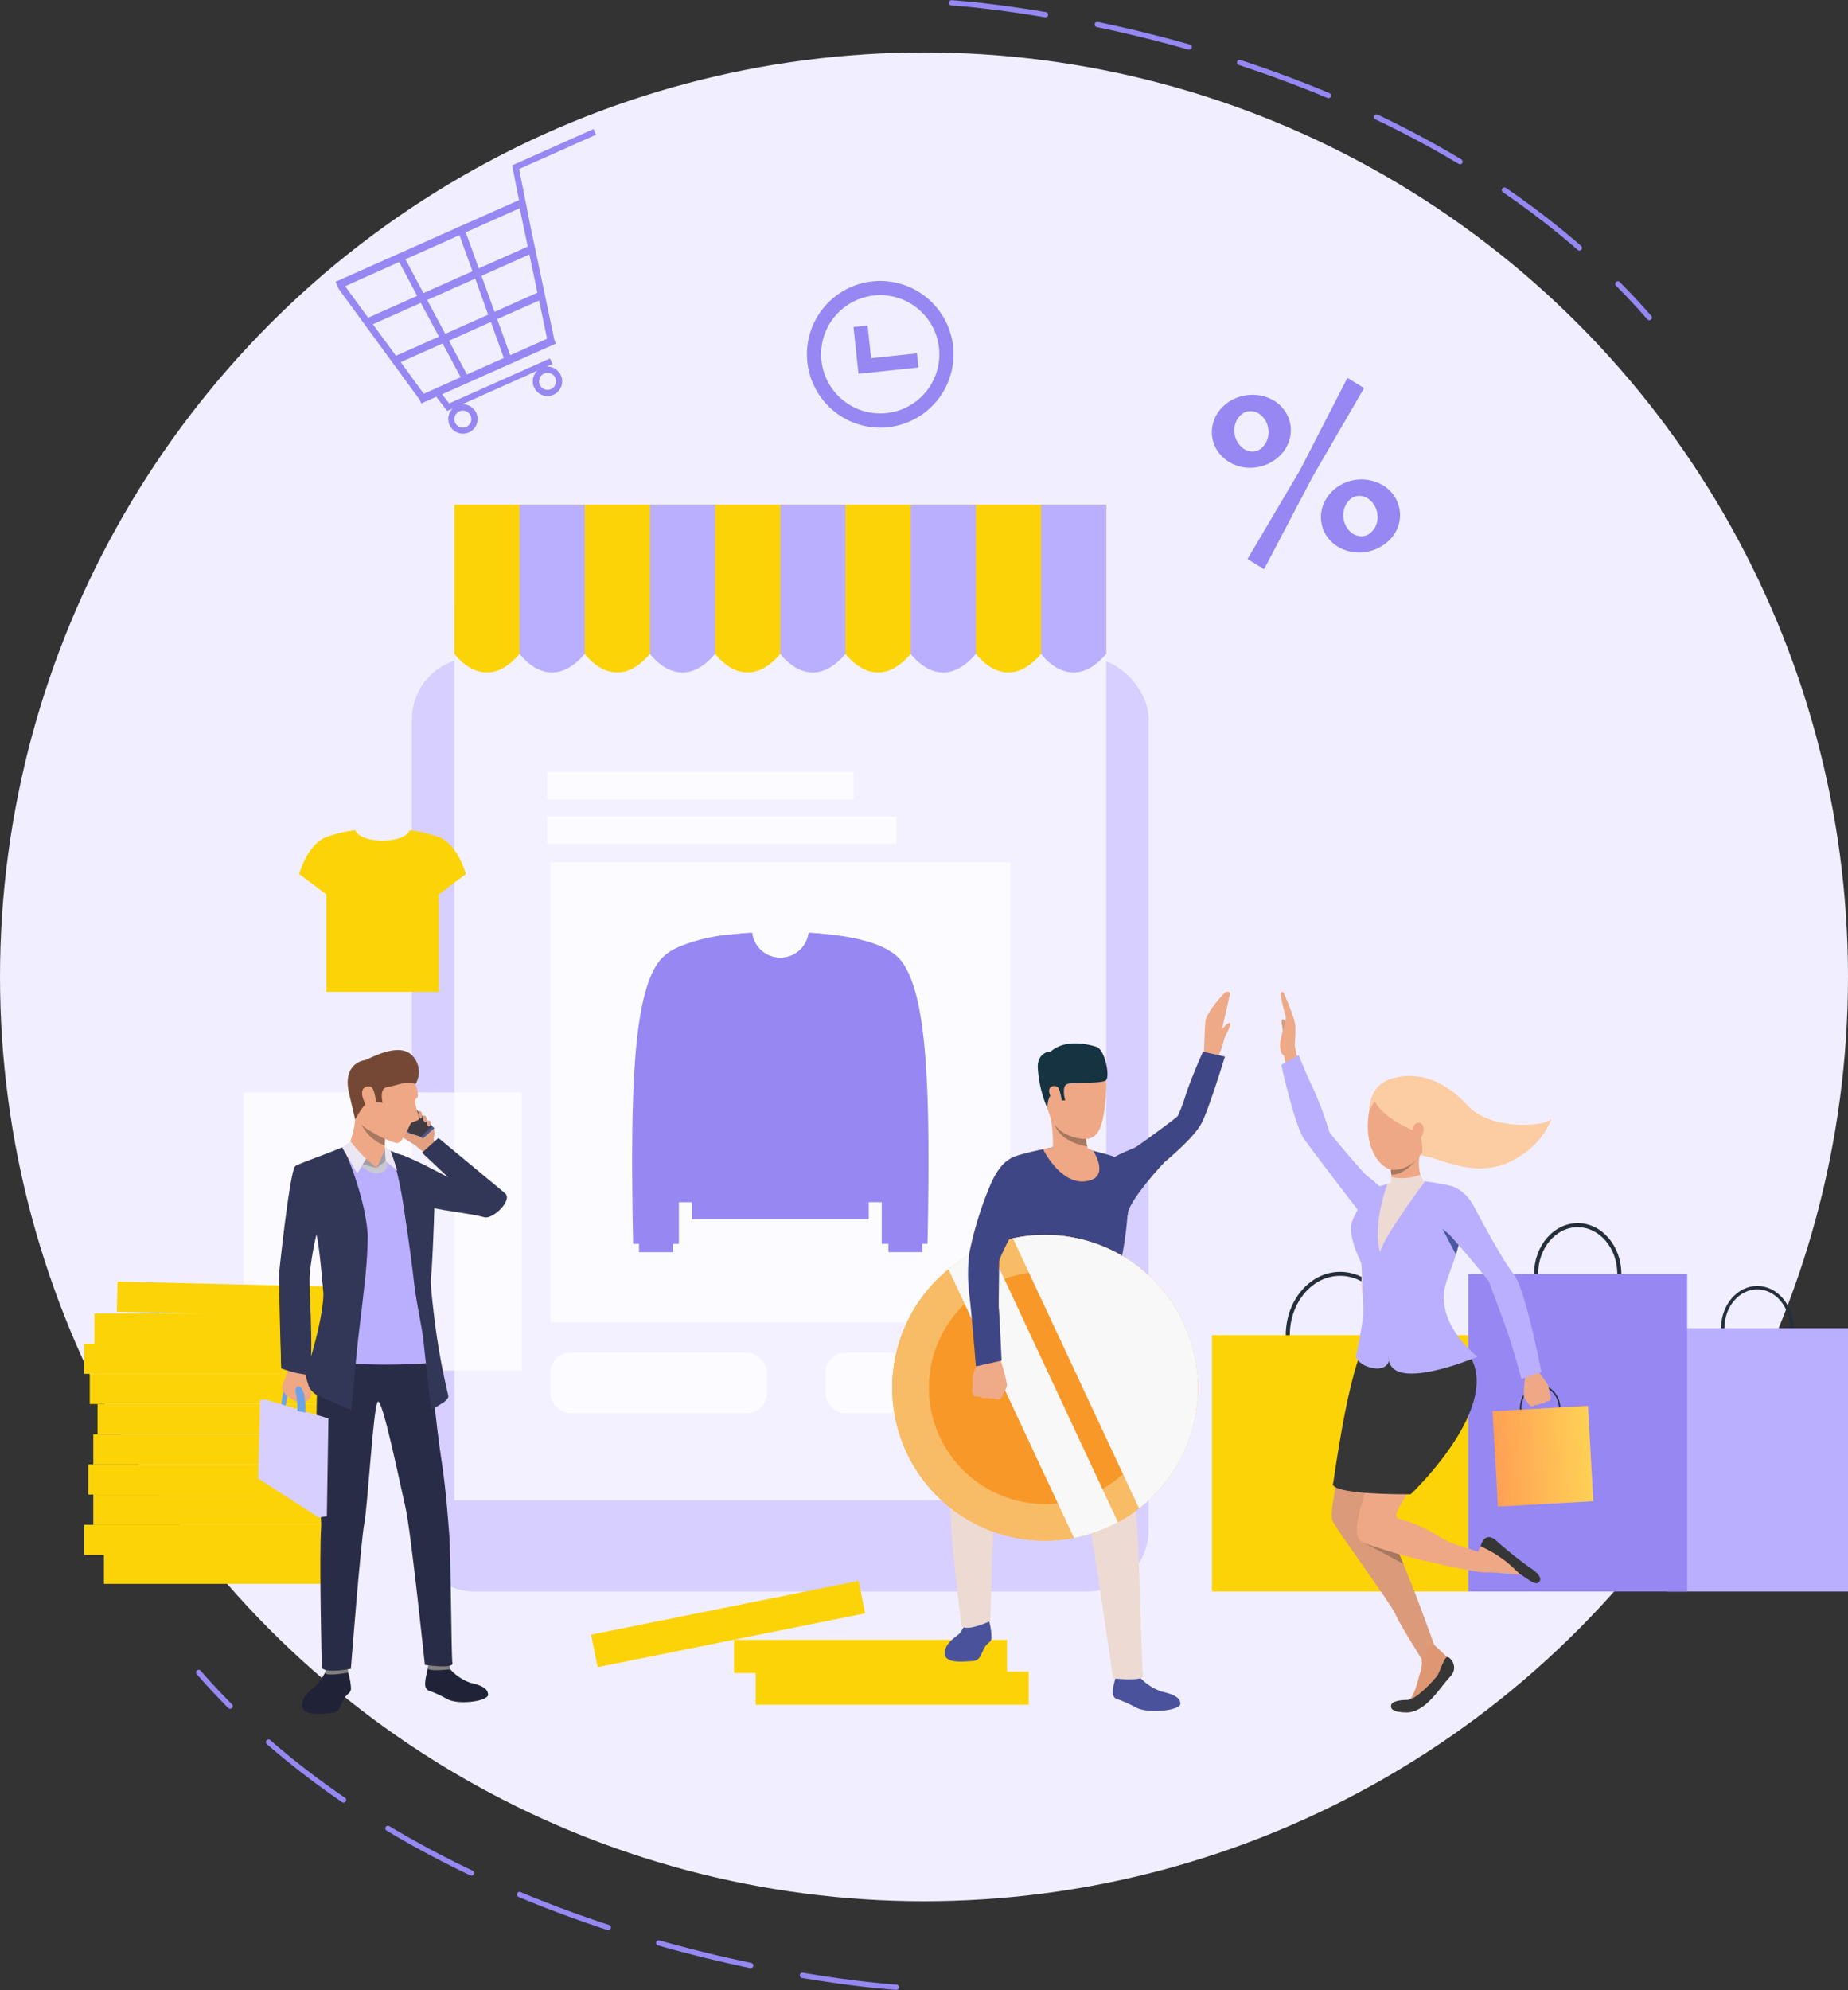 <svg xmlns="http://www.w3.org/2000/svg" xmlns:xlink="http://www.w3.org/1999/xlink" width="351" height="377.824" viewBox="0 0 351 377.824">
  <rect x="0" y="0" width="351" height="377.824" fill="#333333" stroke="none"/>
  <defs>
    <linearGradient id="linear-gradient" x1="-0.027" y1="0.5" x2="1.027" y2="0.5" gradientUnits="objectBoundingBox">
      <stop offset="0" stop-color="#ff9f55"/>
      <stop offset="1" stop-color="#ffd255"/>
    </linearGradient>
  </defs>
  <g id="Group_2026" data-name="Group 2026" transform="translate(-1343 -6812.039)">
    <circle id="Ellipse_98" data-name="Ellipse 98" cx="175.5" cy="175.5" r="175.5" transform="translate(1343 6822)" fill="#f1efff"/>
    <g id="Group_1163" data-name="Group 1163" transform="translate(1380.74 6812.567)">
      <path id="Path_34299" data-name="Path 34299" d="M10032.8,6780.567s84.807,5.022,132.521,59.767" transform="translate(-9889.806 -6780.567)" fill="none" stroke="#9687f3" stroke-linecap="round" stroke-width="1" stroke-dasharray="18 10"/>
      <path id="Path_34300" data-name="Path 34300" d="M10165.324,6840.334s-84.807-5.022-132.521-59.767" transform="translate(-10032.804 -6463.567)" fill="none" stroke="#9687f3" stroke-linecap="round" stroke-width="1" stroke-dasharray="18 10"/>
    </g>
    <g id="Drop-shipping" transform="translate(1359 6836.541)">
      <g id="Layer_18" data-name="Layer 18">
        <rect id="Rectangle_2222" data-name="Rectangle 2222" width="139.911" height="177.289" rx="11.66" transform="translate(202.164 277.665) rotate(180)" fill="#d6cfff"/>
        <rect id="Rectangle_2223" data-name="Rectangle 2223" width="123.812" height="170.957" transform="translate(70.302 89.38)" fill="#f3f1ff"/>
        <path id="Path_34534" data-name="Path 34534" d="M933.339,290.24v28.307h-12.38c-6.73,7.973-12.376,0-12.376,0H896.207c-6.748,7.973-12.394,0-12.394,0H871.438c-6.748,7.973-12.379,0-12.379,0h-12.39c-6.734,7.973-12.379,0-12.379,0H821.913c-6.748,7.973-12.393,0-12.393,0V290.24Z" transform="translate(-739.221 -218.913)" fill="#fcd307"/>
        <path id="Path_34535" data-name="Path 34535" d="M844.72,318.557s5.632,7.976,12.38,0V290.25H844.72Z" transform="translate(-762.031 -218.92)" fill="#baafff"/>
        <path id="Path_34536" data-name="Path 34536" d="M915.07,318.557s5.632,7.976,12.383,0V290.25H915.07Z" transform="translate(-807.619 -218.92)" fill="#baafff"/>
        <path id="Path_34537" data-name="Path 34537" d="M985.42,318.557s5.632,7.976,12.383,0V290.25H985.42Z" transform="translate(-853.207 -218.92)" fill="#baafff"/>
        <path id="Path_34538" data-name="Path 34538" d="M1055.78,318.557s5.632,7.976,12.379,0V290.25H1055.78Z" transform="translate(-898.801 -218.92)" fill="#baafff"/>
        <path id="Path_34539" data-name="Path 34539" d="M1138.5,290.24v28.307c-6.734,7.973-12.38,0-12.38,0V290.24Z" transform="translate(-944.382 -218.913)" fill="#baafff"/>
        <rect id="Rectangle_2224" data-name="Rectangle 2224" width="87.349" height="87.349" transform="translate(88.535 139.243)" fill="#fff" opacity="0.72"/>
        <rect id="Rectangle_2225" data-name="Rectangle 2225" width="52.802" height="52.798" transform="translate(30.257 182.917)" fill="#fff" opacity="0.72"/>
        <path id="Path_34540" data-name="Path 34540" d="M1499.921,727.644c-3.791,0-6.871-3.587-6.871-8s3.08-8,6.871-8,6.871,3.59,6.871,8S1503.708,727.644,1499.921,727.644Zm0-15.357c-3.439,0-6.237,3.3-6.237,7.36s2.816,7.36,6.237,7.36,6.234-3.3,6.234-7.36S1503.356,712.287,1499.921,712.287Z" transform="translate(-1182.157 -491.992)" fill="#252e3b"/>
        <rect id="Rectangle_2226" data-name="Rectangle 2226" width="34.474" height="50.01" transform="translate(300.527 227.658)" fill="#baafff"/>
        <path id="Path_34541" data-name="Path 34541" d="M1400.436,697.015c-4.576,0-8.286-4.326-8.286-9.641s3.717-9.645,8.286-9.645,8.286,4.326,8.286,9.645S1405,697.015,1400.436,697.015Zm0-18.518c-4.146,0-7.518,3.981-7.518,8.877s3.372,8.874,7.518,8.874,7.518-3.981,7.518-8.874S1404.582,678.5,1400.436,678.5Z" transform="translate(-1116.773 -470.012)" fill="#252e3b"/>
        <path id="Path_34542" data-name="Path 34542" d="M1268.484,728.055c-5.692,0-10.324-5.4-10.324-12.034s4.632-12.02,10.324-12.02,10.324,5.4,10.324,12.031S1274.179,728.055,1268.484,728.055Zm0-23.3c-5.28,0-9.556,5.055-9.556,11.264s4.287,11.264,9.556,11.264,9.56-5.055,9.56-11.264S1273.757,704.757,1268.484,704.757Z" transform="translate(-1029.946 -487.035)" fill="#252e3b"/>
        <rect id="Rectangle_2227" data-name="Rectangle 2227" width="48.676" height="48.676" transform="translate(214.198 228.989)" fill="#fcd307"/>
        <rect id="Rectangle_2228" data-name="Rectangle 2228" width="41.57" height="60.302" transform="translate(262.878 217.363)" fill="#9687f3"/>
        <path id="Path_34543" data-name="Path 34543" d="M914.2,523.867a33.368,33.368,0,0,1,10.148-2.415c.553-.056,1.088-.1,1.619-.151.788-.063,1.556-.109,2.274-.141a5.417,5.417,0,0,0,10.746,0c.7.032,1.475.077,2.267.141.521.049,1.056.1,1.609.151,5.361.56,11.457,1.936,13.826,5.178,4.611,6.318,5.53,22.506,4.875,53.562h-1v1.587h-6.424v-1.587H952.87v-7.9h-2.464v3.249h-33.6V572.3h-2.464v7.9H913.2v1.587H906.77v-1.587h-1.116c-.655-31.056.271-47.244,4.875-53.562a9.048,9.048,0,0,1,3.4-2.626Z" transform="translate(-801.396 -368.552)" fill="#9687f3"/>
        <path id="Path_34544" data-name="Path 34544" d="M978.994,521.3a7.644,7.644,0,1,1-15.289,0c.79-.063,1.558-.109,2.276-.141a5.417,5.417,0,0,0,10.746,0C977.438,521.192,978.2,521.237,978.994,521.3Z" transform="translate(-839.135 -368.552)" fill="#9687f3"/>
        <rect id="Rectangle_2229" data-name="Rectangle 2229" width="47.205" height="5.73" transform="translate(0 264.987)" fill="#fcd307"/>
        <rect id="Rectangle_2230" data-name="Rectangle 2230" width="47.205" height="5.73" transform="translate(1.721 259.256)" fill="#fcd307"/>
        <rect id="Rectangle_2231" data-name="Rectangle 2231" width="47.205" height="5.73" transform="translate(0.76 253.526)" fill="#fcd307"/>
        <rect id="Rectangle_2232" data-name="Rectangle 2232" width="47.205" height="5.73" transform="translate(1.721 247.796)" fill="#fcd307"/>
        <rect id="Rectangle_2233" data-name="Rectangle 2233" width="47.205" height="5.73" transform="translate(2.527 242.065)" fill="#fcd307"/>
        <rect id="Rectangle_2234" data-name="Rectangle 2234" width="47.205" height="5.73" transform="translate(1.049 236.331)" fill="#fcd307"/>
        <rect id="Rectangle_2235" data-name="Rectangle 2235" width="47.205" height="5.73" transform="translate(0 230.601)" fill="#fcd307"/>
        <rect id="Rectangle_2236" data-name="Rectangle 2236" width="47.205" height="5.73" transform="translate(1.929 224.871)" fill="#fcd307"/>
        <rect id="Rectangle_2237" data-name="Rectangle 2237" width="47.205" height="5.73" transform="translate(3.738 270.481)" fill="#fcd307"/>
        <rect id="Rectangle_2238" data-name="Rectangle 2238" width="47.205" height="5.73" transform="translate(6.326 218.812) rotate(1.37)" fill="#fcd307"/>
        <path id="Path_34545" data-name="Path 34545" d="M757.46,474.119l-5.139,3.847V496.48H730.956V477.966l-5.136-3.847s1.454-5.568,5.136-7.04a25.986,25.986,0,0,1,5.526-1.3c.313,1.123,2.5,2,5.157,2s4.843-.873,5.16-2a26.778,26.778,0,0,1,5.523,1.3C756.006,468.55,757.46,474.119,757.46,474.119Z" transform="translate(-684.982 -332.665)" fill="#fcd307"/>
        <path id="Path_34546" data-name="Path 34546" d="M731.9,919.3a18.353,18.353,0,0,1-1.552,2.464c-.613.7-2.964,1.939-2.978,4.006,0,2.242,3.963,1.619,5.519,1.538s1.672-1.278,2.327-2.548,1.316-1.056,1.44-2.077a12.127,12.127,0,0,0-.634-3.369Z" transform="translate(-685.987 -626.552)" fill="#202338"/>
        <path id="Path_34547" data-name="Path 34547" d="M743.994,916.667a8.606,8.606,0,0,1,.148.979c-.035.025-4.407.806-4.382,0a3.8,3.8,0,0,1,.4-1.366Z" transform="translate(-694.016 -624.595)" fill="#81807e"/>
        <path id="Path_34548" data-name="Path 34548" d="M168.647,530.674l-6.367-5.709,3.657-3.055,5.737,6.008Z" transform="translate(-105.16 -338.204)" fill="#51578c"/>
        <path id="Path_34549" data-name="Path 34549" d="M169.729,531.155l-5.509-4.942,3.164-2.644,4.967,5.2Z" transform="translate(-106.417 -339.28)" fill="#3e3b42"/>
        <path id="Path_34550" data-name="Path 34550" d="M792.756,629.837a.975.975,0,0,1-.672-1.306c.289-1.088-.155-1.341-.155-1.341l-3.369,3.052a9.386,9.386,0,0,0,2.112,1.549C791.161,631.85,793.252,630.432,792.756,629.837Z" transform="translate(-725.639 -437.261)" fill="#e3a080"/>
        <path id="Path_34551" data-name="Path 34551" d="M781.656,629.771s-2.035-1.243-2.225-1.426a17.382,17.382,0,0,1-1.475-1.5c-.352-.489,1.221-.521,1.651,0a2.354,2.354,0,0,0,1.19.7c.3.113,1.932.436,2.288.936S781.656,629.771,781.656,629.771Z" transform="translate(-718.734 -436.79)" fill="#e3a080"/>
        <path id="Path_34552" data-name="Path 34552" d="M795.333,623.4a.243.243,0,0,1-.436-.049c-.2-.352-.176-1.155.32-.957S795.333,623.4,795.333,623.4Z" transform="translate(-729.669 -434.133)" fill="#e3a080"/>
        <path id="Path_34553" data-name="Path 34553" d="M793.175,620.594s-.088.595-.394.324-.612-1.264-.074-1.239S793.175,620.594,793.175,620.594Z" transform="translate(-728.135 -432.394)" fill="#e3a080"/>
        <path id="Path_34554" data-name="Path 34554" d="M790.747,618.149s0,.7-.352.507c-.267-.158-.648-1.45-.113-1.408S790.747,618.149,790.747,618.149Z" transform="translate(-726.58 -430.818)" fill="#e3a080"/>
        <path id="Path_34555" data-name="Path 34555" d="M780.073,634.595l3.112-2.795L795.7,642.173c1.894,1.3-2.193,5.1-3.742,4.688-4.245-1.13-11.482-1.408-15.3-3.52-5.787-3.2-2.056-8.8-.215-8.236s8.61,4.168,8.61,4.168Z" transform="translate(-715.917 -440.249)" fill="#323657"/>
        <path id="Path_34556" data-name="Path 34556" d="M798.516,917.664a9.368,9.368,0,0,0,3.872,2.587c1.954.447,3.305,1.021,3.319,2.249s-5.6,2.038-7.825.8c-3.323-1.848-3.661-1.292-4.03-2.214s.443-3.393.419-3.685C794.236,917.033,798.516,917.664,798.516,917.664Z" transform="translate(-729.006 -625.247)" fill="#202338"/>
        <path id="Path_34557" data-name="Path 34557" d="M799.232,914.342a8.647,8.647,0,0,1,.215,1.024c-.035.021-4.382.539-4.252-.264.106-.655.26-1.362.26-1.362Z" transform="translate(-729.936 -622.949)" fill="#81807e"/>
        <path id="Path_34558" data-name="Path 34558" d="M756.378,736.494s1.584,15.354,2.4,20.609c.961,6.146,1.288,11.225,1.556,14.407.352,4,.4,23.682.637,24.85s-5.238.324-5.238.324-2.689-25.716-3.7-29.975c-.936-3.967-4.407-21.049-5.259-19.968s-1.911,19.937-2.545,23.066-2.552,27.624-2.552,27.624-4.358.869-5.516-.113c0,0-.528-21.119-.123-26.98.151-2.235-2.622-26.8.936-36.7C738.863,728.4,756.378,736.494,756.378,736.494Z" transform="translate(-691.035 -505.097)" fill="#292c47"/>
        <path id="Path_34559" data-name="Path 34559" d="M717.447,676.448a12.436,12.436,0,0,0,3.78.605c1.116-.2.553-13.9.6-16.755a72.209,72.209,0,0,1,1.3-8.416v.028c.127.458,1.834,6.79,1.894,9.835.06,3.168-.412,15.241-.412,15.241l4.241,2,14.671.422,2.137.032s-.352-7.163-.461-9.616c-.077-1.559-.38-4.354-.3-7.075a24.992,24.992,0,0,1,.236-4.1c.028-5.449.352-10.848.352-10.848q.275-3.706.384-6.938c-.595-.313-1.313-.683-1.887-.957-1.76-.845-4.248-1.982-5.836-2.71-.929-.426-1.837-.739-1.837-.739s-6.336-.609-6.86-.577a16.98,16.98,0,0,0-1.992.7,72.424,72.424,0,0,0-7.279,3.087c-1.014.725-3.168,17.951-3.249,19.159C716.757,660.982,717.447,676.448,717.447,676.448Z" transform="translate(-679.2 -442.89)" fill="#baafff"/>
        <path id="Path_34560" data-name="Path 34560" d="M752.66,624.257c.472,4.277,5.216,4.277,5.216,4.277s1.961-1.718,1.9-2.992v-.081c-.028-.236-.3-.524-.32-1v-.384c0-.324.021-.644.039-.869a.661.661,0,0,1,.018-.2.262.262,0,0,0,0-.123s-.764-.806-1.735-1.76c-1.7-1.679-4.037-3.833-4.041-2.978a.725.725,0,0,0,.021.162C754.163,620.234,752.66,624.257,752.66,624.257Z" transform="translate(-702.375 -431.28)" fill="#eea886"/>
        <path id="Path_34561" data-name="Path 34561" d="M716.06,768.779s.25-3.4,1.158-3.911.373.532.373.532-.546,2.464-.672,3.456A5.015,5.015,0,0,1,716.06,768.779Z" transform="translate(-678.658 -526.386)" fill="#6ea2e8"/>
        <path id="Path_34562" data-name="Path 34562" d="M109.371,688.85,97.4,685.26l-.19,14.808,11.862,7.353Z" transform="translate(-62.993 -444.057)" fill="#d6cfff"/>
        <path id="Path_34563" data-name="Path 34563" d="M106.9,707.421l-1.514.253L93.86,700.262l.37-14.949,1-.053Z" transform="translate(-60.822 -444.057)" fill="#d6cfff"/>
        <path id="Path_34564" data-name="Path 34564" d="M760.512,643l1.978,1.76a8.635,8.635,0,0,1-2.71-.532Z" transform="translate(-706.989 -447.506)" fill="#a09ea6"/>
        <path id="Path_34565" data-name="Path 34565" d="M765.4,753.1a112.615,112.615,0,0,1-17.409,0v2.668s12.207,1.76,17.818-.51Z" transform="translate(-699.349 -518.852)" fill="#292c47"/>
        <path id="Path_34566" data-name="Path 34566" d="M775,638.62s1.51,3.548,2.643,11.478c.437,3.045,1.243,8.17,1.827,13.4h0c.458,4.115,1.514,8.356,1.841,11.507.352,3.27,1.408,12.907,1.408,12.907l2.538-1.6c.352-.334.873-.771.725-1.243a133.759,133.759,0,0,1-2.816-16.191h0c-.039-.313-.074-.623-.109-.929V667.9c-.148-1.3-.271-2.545-.352-3.685a11.7,11.7,0,0,1,.113-2.562c.352-5.829.528-11.968.528-11.968.187-2.52.3-4.871.352-7.061-.609-.257-1.345-.813-1.982-1.116-1.2-.57-2.636-1.214-3.988-1.837-.644-.3-1.387-.44-1.9-.676Z" transform="translate(-716.852 -444.668)" fill="#323657"/>
        <path id="Path_34567" data-name="Path 34567" d="M720.771,660.995c-.2,2.647.922,17.283-.2,17.49s-5.22-.7-5.22-.7-.514-15.787-.352-17.441c.12-1.2,2.038-19.271,3.048-20,.584-.419,4.928-1.953,7.04-2.791.391-.155,1.619-.672,1.968-.8.45.5,4.379,9.718,4.752,16.9a95.675,95.675,0,0,1-.788,10.584c-.415,4.03-.876,7.174-1.214,10.56-.665,6.635-1.133,11.918-1.133,11.918l-6.6-2.943c-1.056-.535-2.548-2.728-2.147-3.872,1.528-4.277,3.449-11.584,3.453-15.336,0,0-.739-9.19-1.323-11.207A56.747,56.747,0,0,0,720.771,660.995Z" transform="translate(-677.952 -443.456)" fill="#323657"/>
        <path id="Path_34568" data-name="Path 34568" d="M720.617,750.388s.327,1.475.764,2.953.859,1.95.662,2.791c-.148.634-.876,1.1-1.056.894s-.229-2.679-1.253-2.686.26,3.066-.352,2.833-2.932-1.552-2.767-2.816,1.119-2.112,1.088-3.992a4,4,0,0,1,.507-2.386Z" transform="translate(-679.012 -515.535)" fill="#eea886"/>
        <path id="Path_34569" data-name="Path 34569" d="M724.438,765.731s1.359.352,1.207,4.981l-1.542-.282a15.857,15.857,0,0,0-.373-3.942S723.825,765.587,724.438,765.731Z" transform="translate(-683.628 -527.027)" fill="#6ea2e8"/>
        <path id="Path_34570" data-name="Path 34570" d="M721.241,715.5l-.067,11.633a20.2,20.2,0,0,1-5.523-1.285l-.222-16.4Z" transform="translate(-678.25 -490.567)" fill="#323657"/>
        <path id="Path_34571" data-name="Path 34571" d="M763.358,643.3s.169,2.425-1.883,2.485-3.685-1.918-3.685-1.918l3.411.88,2.073-1.76Z" transform="translate(-705.699 -447.5)" fill="#cac7d1"/>
        <path id="Path_34572" data-name="Path 34572" d="M750.543,633.58a29.433,29.433,0,0,0,2.964,3.312l-1.665,2.816-2.872-4.928Z" transform="translate(-699.984 -441.402)" fill="#eae6f2"/>
        <path id="Path_34573" data-name="Path 34573" d="M769.23,639.2l-1.76,1.3s1.542-2.816,1.573-4.069Z" transform="translate(-711.972 -443.249)" fill="#a09ea6"/>
        <path id="Path_34574" data-name="Path 34574" d="M162.15,548.84l1.126.8,1.257,3.749-2.2-1.778Z" transform="translate(-105.075 -355.655)" fill="#eae6f2"/>
        <path id="Path_34575" data-name="Path 34575" d="M766.935,593.193s1.239,3.017.429,3.379c-.669.3.4,3.245.535,3.72s-1.225.672-1.535.936-1.524,3.8-2.626,3.8-5.822-2.228-7.012-3.756-1.623-7.913-.454-10.461S764.742,587.92,766.935,593.193Z" transform="translate(-704.271 -412.525)" fill="#eea886"/>
        <path id="Path_34576" data-name="Path 34576" d="M764.825,590.831a4.419,4.419,0,0,0-.7-5.505c-2.6-2.587-8.3.873-8.905.964s-4.249.869-3,6.286c1.137,4.928,1.162,4.967,1.162,4.967s1.408-2.559,2.08-2.943a5.921,5.921,0,0,1,3.133-.208s-.725-2.781.887-2.992S763.3,590.074,764.825,590.831Z" transform="translate(-701.921 -409.511)" fill="#754836"/>
        <path id="Path_34577" data-name="Path 34577" d="M762.093,605.365c-.1-.38-.384-2-1.834-1.221s.433,3.985.665,4.048S762.934,608.575,762.093,605.365Z" transform="translate(-706.947 -422.191)" fill="#eea886"/>
        <path id="Path_34578" data-name="Path 34578" d="M759.37,624.45a8.015,8.015,0,0,0,4.417,4.023v-.19c0-.324.021-.644.039-.87a.661.661,0,0,1,.018-.2S760.3,625.545,759.37,624.45Z" transform="translate(-706.723 -435.486)" fill="#a77860"/>
        <path id="Path_34579" data-name="Path 34579" d="M1226.979,238.748a7.927,7.927,0,0,1-3.01-.021,7.567,7.567,0,0,1-2.59-1.056,7.115,7.115,0,0,1-1.95-1.876,6.438,6.438,0,0,1-.94-5.315,6.763,6.763,0,0,1,1.19-2.432,7.771,7.771,0,0,1,2.077-1.848,8.251,8.251,0,0,1,5.808-1.028,7.743,7.743,0,0,1,2.608,1.021,6.784,6.784,0,0,1,1.953,1.876,6.463,6.463,0,0,1,.94,5.315,7.1,7.1,0,0,1-1.19,2.429,7.463,7.463,0,0,1-2.112,1.876A7.925,7.925,0,0,1,1226.979,238.748Zm-.531-3.006a2.509,2.509,0,0,0,1.179-.532,3.87,3.87,0,0,0,.862-1.007,3.8,3.8,0,0,0,.482-1.334,4.482,4.482,0,0,0,0-1.5,4.041,4.041,0,0,0-1.408-2.5,2.915,2.915,0,0,0-2.439-.7,2.5,2.5,0,0,0-1.176.531,3.871,3.871,0,0,0-1.348,2.32,4.172,4.172,0,0,0,0,1.478,4.1,4.1,0,0,0,1.408,2.524,2.879,2.879,0,0,0,2.439.729Zm-1.408,20.468,10.035-16.994,8.948-17.406,3.168,1.939-9.683,16.653-9.317,17.73Zm22.654-1.373a7.874,7.874,0,0,1-3.013-.021,7.742,7.742,0,0,1-2.583-1.024,6.815,6.815,0,0,1-1.947-1.851,6.509,6.509,0,0,1-.947-5.34,7.107,7.107,0,0,1,1.19-2.429,7.529,7.529,0,0,1,2.073-1.88,8.011,8.011,0,0,1,8.448,0,6.707,6.707,0,0,1,1.954,1.876,6.537,6.537,0,0,1-.25,7.744,8.046,8.046,0,0,1-2.112,1.851,7.866,7.866,0,0,1-2.823,1.074Zm-.531-3.006a2.5,2.5,0,0,0,1.176-.531,3.746,3.746,0,0,0,.862-1.007,3.8,3.8,0,0,0,.486-1.313,4.172,4.172,0,0,0,0-1.478,4.221,4.221,0,0,0-.535-1.457,4.463,4.463,0,0,0-.908-1.084,3.144,3.144,0,0,0-1.155-.63,2.693,2.693,0,0,0-1.26-.077,2.511,2.511,0,0,0-1.179.532,3.822,3.822,0,0,0-.862,1.01,3.775,3.775,0,0,0-.482,1.334,4.381,4.381,0,0,0,0,1.5,4.022,4.022,0,0,0,1.408,2.5,2.9,2.9,0,0,0,2.439.7Z" transform="translate(-1004.1 -174.57)" fill="#9687f3"/>
        <path id="Path_34580" data-name="Path 34580" d="M778.944,94.492l1.306,6.593L745.4,116.6l.605,1.359,15.385,21.049.3.679,2.841-1.264,2.066,2.693,1.056-.461a2.784,2.784,0,1,0,1.76-.785l14.3-6.374a2.788,2.788,0,1,0,1.76-.781l1.133-.507-.479-1.056-19.155,8.536-1.33-1.735,21.623-9.63-.3-.679-4.4-20.9-2.3-11.559,14.615-6.515-.479-1.074Zm-7.892,47.518a1.612,1.612,0,1,1-2.112-.817,1.612,1.612,0,0,1,2.112.817Zm16.093-7.166a1.612,1.612,0,1,1-2.13-.817,1.612,1.612,0,0,1,2.13.817ZM762.816,120.06,771.933,116l2.464,6.839-8.163,3.64Zm2.232,6.948-8.173,3.633-4.382-5.984,9.1-4.055Zm6.364-12.411-9.31,4.146-3.428-6.417,10.26-4.576Zm-1.281-7.392,10.25-4.576,1.524,7.286-9.3,4.139Zm4.773,17.019,2.464,6.839-7,3.14-3.428-6.413Zm1.2-.531,7.955-3.545,1.524,7.262-7,3.122Zm7.642-5.033-8.152,3.647-2.464-6.839,9.092-4.055,1.492,7.117Zm-26.265-5.815,3.428,6.417-9.31,4.157-4.379-5.984Zm.306,19.007,7.955-3.545,3.428,6.417-7.012,3.136Z" transform="translate(-697.671 -87.6)" fill="#9687f3"/>
        <path id="Path_34581" data-name="Path 34581" d="M1004.943,194.29a13.921,13.921,0,1,1,19.578-2.073A13.921,13.921,0,0,1,1004.943,194.29Zm15.815-19.556a11.228,11.228,0,1,0,1.668,15.79A11.228,11.228,0,0,0,1020.758,174.733Z" transform="translate(-862.508 -140.7)" fill="#9687f3"/>
        <path id="Path_34582" data-name="Path 34582" d="M416.043,115.116l-.943-8.895,2.682-.282.655,6.213,8.715-.919.282,2.679Z" transform="translate(-268.99 -68.65)" fill="#9687f3"/>
        <rect id="Rectangle_2239" data-name="Rectangle 2239" width="41.14" height="11.461" rx="3.79" transform="translate(88.535 232.336)" fill="#fff" opacity="0.72"/>
        <rect id="Rectangle_2240" data-name="Rectangle 2240" width="35.125" height="11.461" rx="3.79" transform="translate(140.76 232.336)" fill="#fff" opacity="0.72"/>
        <rect id="Rectangle_2241" data-name="Rectangle 2241" width="51.848" height="6.294" transform="translate(123.431 286.841)" fill="#fcd307"/>
        <rect id="Rectangle_2242" data-name="Rectangle 2242" width="51.848" height="6.294" transform="translate(127.536 292.875)" fill="#fcd307"/>
        <rect id="Rectangle_2243" data-name="Rectangle 2243" width="51.848" height="6.294" transform="matrix(0.98, -0.197, 0.197, 0.98, 96.269, 285.849)" fill="#fcd307"/>
        <path id="Path_34583" data-name="Path 34583" d="M1216.6,586.709s-1.162,1.246-1.605.687-.947-1.355-.947-1.355Z" transform="translate(-1001.362 -410.595)" fill="#eea987"/>
        <path id="Path_34584" data-name="Path 34584" d="M1218.977,553.228l-1.556,6.836c.458-.553,1.267-1.433,1.521-1.165.352.384-.887,2.239-1.109,3.038a17.317,17.317,0,0,1-.8,2.563l-.574,1.119L1214,564.562s.172-4.882.278-5.984c.172-1.788,3.661-5.632,3.995-5.656C1218.893,552.872,1218.977,553.228,1218.977,553.228Z" transform="translate(-1001.329 -389.131)" fill="#eea987"/>
        <path id="Path_34585" data-name="Path 34585" d="M1078.295,892.3a10.973,10.973,0,0,1-1.306,2.32c-.6.655-2.844,1.813-2.879,3.78-.039,2.112,3.752,1.584,5.234,1.524s1.609-1.2,2.246-2.4,1.264-.989,1.408-1.961a11.784,11.784,0,0,0-.44-3.168Z" transform="translate(-910.678 -609.056)" fill="#4a529c"/>
        <path id="Path_34586" data-name="Path 34586" d="M1169.971,922.034a10.093,10.093,0,0,0,4.122,2.672c2.087.479,3.548,1.074,3.548,2.316s-6.051,1.989-8.448.7c-3.552-1.911-3.925-1.352-4.308-2.292s.517-3.428.5-3.728C1165.37,921.344,1169.971,922.034,1169.971,922.034Z" transform="translate(-969.44 -628.043)" fill="#4a529c"/>
        <path id="Path_34587" data-name="Path 34587" d="M1108.472,736.334s1.978,15.758,2.816,21.088c.961,6.234,1.25,11.376,1.5,14.6.313,4.055.757,25.343,1,26.536s-5.678.528-5.678.528-3.963-27.656-4.991-31.982c-.957-4.027-3.52-20.612-4.46-19.525s-11.932,13.045-12.65,16.191-1.211,24.438-1.211,24.438-4.224,2.006-5.449,1c0,0-2.559-18.68-2.056-24.611.19-2.263,6.881-21.246,10.827-31.211C1090.186,728.129,1108.472,736.334,1108.472,736.334Z" transform="translate(-912.697 -504.938)" fill="#eddad3"/>
        <path id="Path_34588" data-name="Path 34588" d="M1118.712,637.084s5.716,1.253,6.388,1.862c.732.651,1.961,6.945,2.017,8.694a67.878,67.878,0,0,1-1.57,11.756c-.767,2.71-.774,16.9-.472,19.148a81.283,81.283,0,0,1-22.855.5s2.112-12.32,1.7-16.04c-.524-4.784-1.792-15.8-1.792-15.8s1.6-7.392,2.626-8.233,8.061-2.151,8.061-2.151Z" transform="translate(-928.836 -443.502)" fill="#3f4685"/>
        <path id="Path_34589" data-name="Path 34589" d="M1132.535,586.574s6.924-2.464,6.385,6.688-2.168,10.067-6.688,8.733-4.833-7.121-5.389-9.908S1130.275,586.948,1132.535,586.574Z" transform="translate(-944.816 -410.746)" fill="#eea886"/>
        <path id="Path_34590" data-name="Path 34590" d="M1137.838,623.823s-3.615,2.862-7.012-1.728a24.329,24.329,0,0,0-.817-7.142c-1.014-3.46,7.163,4.678,7.163,4.678-.088.06-.109.4-.063.887a9.69,9.69,0,0,0,.246,1.408C1137.644,623.1,1137.578,622.894,1137.838,623.823Z" transform="translate(-946.846 -428.776)" fill="#eea886"/>
        <path id="Path_34591" data-name="Path 34591" d="M1126.14,593.075s0-2.464,1.028-2.661,1.528,1.207,1.528,1.207l.82-.032s-.7-2.492.274-3.048,6.776,0,7.515-.813-.257-5.8-1.834-6.3-5.9-1.545-8.669.869c0,0-2.464,0-2.492,2.936A22.858,22.858,0,0,0,1126.14,593.075Z" transform="translate(-943.208 -407.176)" fill="#163342"/>
        <path id="Path_34592" data-name="Path 34592" d="M1139.757,628.918c-5.333-.961-6.1-4.013-6.107-4.058,2.049,2.7,5.861,2.633,5.861,2.633A9.738,9.738,0,0,0,1139.757,628.918Z" transform="translate(-949.261 -435.751)" fill="#a77860"/>
        <path id="Path_34593" data-name="Path 34593" d="M1132.305,604.3c-.3-.81-2.017-.729-1.855.553s1.559,3.27,2.133,2.907S1132.714,605.421,1132.305,604.3Z" transform="translate(-947.181 -422.089)" fill="#eea886"/>
        <path id="Path_34594" data-name="Path 34594" d="M1127.2,636.723s3.168,6.575,7.916,6.1,2.063-5.065,1.615-5.8C1136.732,637.029,1133.9,635.16,1127.2,636.723Z" transform="translate(-945.082 -443.035)" fill="#eea886"/>
        <path id="Path_34595" data-name="Path 34595" d="M1178.093,598.877c1.376-2.6,4.453-12.672,4.453-12.672l-4.171-.926s-2.288,5.058-3.386,8.56a28.879,28.879,0,0,1-1.408,3.654c-.158.268-7.346,5.579-8.127,5.984s-3.777,1.383-5.22,2.816a3.511,3.511,0,0,0-.771,3.421c2.978,3.928,8.624-1.056,8.624-1.056S1176.168,602.52,1178.093,598.877Z" transform="translate(-965.887 -410.103)" fill="#3f4685"/>
        <path id="Path_34596" data-name="Path 34596" d="M1177.469,644.92s-6.688,7.128-6.948,9.8c-.187,1.908-1.281-5.748-1.281-5.748Z" transform="translate(-972.324 -448.75)" fill="#3f4685"/>
        <path id="Path_34597" data-name="Path 34597" d="M1048.512,725.4A29.028,29.028,0,1,1,1087.1,739.41a29.029,29.029,0,0,1-38.589-14.009Z" transform="translate(-892.317 -474.124)" fill="#f8bb66"/>
        <path id="Path_34598" data-name="Path 34598" d="M1122.4,738.63l-24.537-52.5a29.028,29.028,0,0,1,24.537,52.5Z" transform="translate(-926.069 -474.125)" fill="#f8bb66"/>
        <path id="Path_34599" data-name="Path 34599" d="M1048.518,737.411a29.035,29.035,0,0,1,7.958-34.8l23.847,51.021A29.039,29.039,0,0,1,1048.518,737.411Z" transform="translate(-892.323 -486.134)" fill="#f8bb66"/>
        <path id="Path_34600" data-name="Path 34600" d="M1067.651,735.277a22.063,22.063,0,1,1,29.328,10.648A22.063,22.063,0,0,1,1067.651,735.277Z" transform="translate(-905.145 -486.95)" fill="#f89829"/>
        <path id="Path_34601" data-name="Path 34601" d="M1134.87,736.015a29.039,29.039,0,0,0-23.97-51.288Z" transform="translate(-934.519 -474.122)" fill="#f8f8f8"/>
        <path id="Path_34602" data-name="Path 34602" d="M1100.007,745.362l-23.847-51.021a29.1,29.1,0,0,1,6.05-3.787c.525-.246,1.056-.475,1.588-.7l24.537,52.5q-.753.412-1.545.781A29.217,29.217,0,0,1,1100.007,745.362Z" transform="translate(-912.007 -477.866)" fill="#f8f8f8"/>
        <path id="Path_34603" data-name="Path 34603" d="M1089.094,757.727a2.87,2.87,0,0,1-.2-.873s.085-.542.12-.933v-.3a5,5,0,0,1,.046-1.644c.166-.7,1.021-3.168,1.021-3.168l2.214.352,1.932-.239a33.84,33.84,0,0,1,1.306,4.893,1.464,1.464,0,0,1-.032.194,6.741,6.741,0,0,1-.556,1.232c-.039.106-.479,1.144-.8,1.239a1.092,1.092,0,0,1-1.056-.162,2.619,2.619,0,0,1-1.447-.039,1.637,1.637,0,0,1-1.408-.292S1089.39,758.146,1089.094,757.727Z" transform="translate(-920.256 -517.369)" fill="#efaa88"/>
        <path id="Path_34604" data-name="Path 34604" d="M1097.921,642.037c.75.3,1.524,2.112.887,5.688a15.373,15.373,0,0,1-2.464,6.336c-.517.887-3.728,6.811-3.728,7.694,0,2.295-.123,8.356-.056,8.824.113.792.517,9.933.517,9.933L1088.2,681.6s-.831-10.313-1.225-13.428a32.933,32.933,0,0,1-.021-8.1,68.288,68.288,0,0,1,3.256-11.116C1090.533,648.387,1092.976,640.069,1097.921,642.037Z" transform="translate(-918.844 -446.687)" fill="#3f4685"/>
        <path id="Path_34605" data-name="Path 34605" d="M1311.11,599.493s7.529-4.622,15.9,4.449c4.446,4.822,14.783,3.963,15.751,2.6.553-.781-.894,3.411-4.435,6.061-3.122,2.334-7.392,4.928-16.118,1.894s-11.1-.422-11.1-.422Z" transform="translate(-1064.258 -418.55)" fill="#fccca2"/>
        <path id="Path_34606" data-name="Path 34606" d="M1283.128,777.286c.743,1.594,11.264,16.012,11.9,17.642s4.984,8.5,4.984,8.5l2.668-1.876s-3.344-9.447-6.114-16.128h0c-.267-.648-.531-1.271-.788-1.858a19.94,19.94,0,0,0-2.344-4.474c-1.982-1.95-4.889-4.639-3.295-6.836s8.219-14.171,8.469-15.41,9.627-18.082-10.281-11.176c0,0-3.428,10.5-3.925,18.258S1282.382,775.688,1283.128,777.286Z" transform="translate(-1045.994 -512.965)" fill="#db9b7b"/>
        <path id="Path_34607" data-name="Path 34607" d="M1320.771,907.675a6.079,6.079,0,0,1-.2,2.425c-.377.894-1.126,4.812-2.235,5.347s-3.376.876-3.376,1.056c0,.82.651,1.292,2.989,1.323s4.576-2.967,6.163-5.076,3.622-3.119,2.334-4.548-3.14-3.01-3.358-3.3S1320.771,907.675,1320.771,907.675Z" transform="translate(-1066.753 -617.211)" fill="#de9673"/>
        <path id="Path_34608" data-name="Path 34608" d="M1316.685,740.013s3.393,7.166,1.024,11.83c-2.33,4.576-11.133,14.854-11.968,16.494s-2.6,3.847-1.2,4.322a26.176,26.176,0,0,1,7.659,3.414c2.292,1.521,6.089,2.218,8.585,3.365.989.454,1.278,2.816.169,3.361-.82.412-20.626-3.939-23.544-5.85-1.267-.831-1.274-2.77.288-8.1.7-2.4,3.823-10.232,4.78-13.168.926-2.841,2.707-7.072,2.707-7.072S1303.644,731.323,1316.685,740.013Z" transform="translate(-1054.782 -508.789)" fill="#eea886"/>
        <path id="Path_34609" data-name="Path 34609" d="M1361.206,854.088a22.451,22.451,0,0,1,2.791.088c.88.141,4.365.289,5.333.524s1.6,1.408,2.144,1.116-.447-1.654-1.542-2.464a69.981,69.981,0,0,1-5.832-4.52c-1.559-1.5-2.418-1.76-3.245-.433s-1.566,3.365-1.939,3.921S1361.206,854.088,1361.206,854.088Z" transform="translate(-1095.212 -580.052)" fill="#eea886"/>
        <path id="Path_34610" data-name="Path 34610" d="M1256.828,568.537c-.155-.475-.834-1.056-.887-.507s.327,2.32.281,2.742S1256.828,568.537,1256.828,568.537Z" transform="translate(-1028.504 -398.78)" fill="#db9c7c"/>
        <path id="Path_34611" data-name="Path 34611" d="M1255.655,553.037s2.355,5.139,2.3,6.688.039,5.34-1.056,5.452-1.76-.148-1.89-1.82,1.239-4.534,1.1-5.551S1254.4,552.262,1255.655,553.037Z" transform="translate(-1027.895 -389.152)" fill="#eea987"/>
        <path id="Path_34612" data-name="Path 34612" d="M1259.164,581.81s.76,4.664,1.978,6.494-3.112,1.387-3.112,1.387l-.95-6.406Z" transform="translate(-1029.246 -407.854)" fill="#eea987"/>
        <path id="Path_34613" data-name="Path 34613" d="M1276.222,618.338a6.721,6.721,0,0,0-.387-4.484c-1.091-1.922-3.39-3.443-4.094-4.076s-6.8-7.786-6.878-8.1a64.373,64.373,0,0,0-2.95-7.99c-1.394-2.848-2.858-6.572-2.858-6.572l-3.305,1.851s2.52,11.552,4.358,14.125c1.964,2.749,11.82,15.561,11.82,15.561S1273.863,621.791,1276.222,618.338Z" transform="translate(-1028.384 -411.295)" fill="#baafff"/>
        <path id="Path_34614" data-name="Path 34614" d="M1283.623,768.869s-1.936,2.112,14.717,2.112c0,0,16.762-15.839,11.51-25.786-2.781-5.273-20.507-2.02-20.507-2.02S1286.879,746.391,1283.623,768.869Z" transform="translate(-1046.401 -511.777)" fill="#363636"/>
        <path id="Path_34615" data-name="Path 34615" d="M1301.977,654.167a28.407,28.407,0,0,1-3.481,1.408c-.9.19-4.375,4.7-4.984,6.336s0,4.122,1.257,7.04.07,3.872.644,6.779a67.446,67.446,0,0,1,.968,10.672c-.109,1.616,14.509,1.918,17.842-1.024,0,0-3.351-5.019-3.784-5.737s-.07-4.625.324-5.632,3.1-9.018,3.1-9.018,2.066-7.082.123-8.592c-1.686-1.309-6.28-1.76-7.1-2.063A13.609,13.609,0,0,0,1301.977,654.167Z" transform="translate(-1052.699 -454.653)" fill="#eddad3"/>
        <path id="Path_34616" data-name="Path 34616" d="M1311.17,601.51c-1.535-.538-7.173-1.865-8.5,5.343s2.654,12.337,6.311,10.975,5.917-6.336,6.132-10.151A5.669,5.669,0,0,0,1311.17,601.51Z" transform="translate(-1058.619 -420.325)" fill="#eea886"/>
        <path id="Path_34617" data-name="Path 34617" d="M1303.146,605.762s-.278-6.167,5.857-6.385,7.782,4.836,7.279,8.515a8.99,8.99,0,0,1-3.041,5.632s.222-2.974-.968-3.749-5.959-2.316-8.039-5.9A5.339,5.339,0,0,0,1303.146,605.762Z" transform="translate(-1059.096 -419.234)" fill="#fccca2"/>
        <path id="Path_34618" data-name="Path 34618" d="M1314.54,639.479a62.133,62.133,0,0,1,.408,6.279s2.682,2.689,5.734-3.14a7.99,7.99,0,0,1-.317-5.674C1321.33,633.654,1314.54,639.479,1314.54,639.479Z" transform="translate(-1066.48 -442.93)" fill="#eea886"/>
        <path id="Path_34619" data-name="Path 34619" d="M1310.736,689.3c1.218,5.818,16.822-.813,16.822-.813s-8.286-6.223-6.019-13.882c.257-.869,1.676-4.717,1.9-5.512.187-.634.352-1.243.528-1.827,1.479-5.192,2.968-7.163,2.968-7.163s-1.577-3.411-4.678-4.1c-2.422-.539-4.685-.8-4.685-.8s-8.342,11.137-8.518,13.559A125.488,125.488,0,0,0,1310.736,689.3Z" transform="translate(-1062.909 -455.412)" fill="#baafff"/>
        <path id="Path_34620" data-name="Path 34620" d="M1326.249,624.146a.947.947,0,0,1,1.408-.4c.429.324.683,1.292,0,2.548S1324.563,628.419,1326.249,624.146Z" transform="translate(-1073.687 -434.917)" fill="#eea886"/>
        <path id="Path_34621" data-name="Path 34621" d="M1314.84,645.132l.1.933s2.112.419,4.928-2.985A6.107,6.107,0,0,1,1314.84,645.132Z" transform="translate(-1066.675 -447.558)" fill="#a77860"/>
        <path id="Path_34622" data-name="Path 34622" d="M1320.267,651.61a9.7,9.7,0,0,1-5.495.451l-.232,1.387v5.568s4.928-3.925,4.928-4.115a19.957,19.957,0,0,1,1.383-2.091Z" transform="translate(-1066.48 -453.086)" fill="#eddad3"/>
        <path id="Path_34623" data-name="Path 34623" d="M1314.97,920.975s-.127-1.01,3.083-1.056c1.837-.021,5.382-4.164,5.734-4.653s1.257-3.393,1.83-3.481,2.334,1.939.525,3.78-4.544,6.737-8.184,6.723C1315.086,922.292,1314.879,921.5,1314.97,920.975Z" transform="translate(-1066.749 -621.681)" fill="#363636"/>
        <path id="Path_34624" data-name="Path 34624" d="M1363.31,848.82s.683-2.95,2.876-1.14a73.022,73.022,0,0,0,6.484,5.2c2.39,1.563,2.2,2.524,1.5,2.9s-2.263-1.01-3.193-1.556S1368.41,851.181,1363.31,848.82Z" transform="translate(-1098.084 -579.76)" fill="#363636"/>
        <path id="Path_34625" data-name="Path 34625" d="M1300.283,656.65s-2.943,7.744-1.387,12.869l1.686,20.63a.7.7,0,0,1,0,.084h0s-.394,1.869-3.112,1.338h0a.536.536,0,0,1-.1-.021c-2.612-.553-3.1-2.158-3.1-2.158a72.4,72.4,0,0,0,1.429-7.966c.07-2.041-.352-9.782-.352-9.782-2.548-5.114-1.894-7.427-1.894-7.427a15.964,15.964,0,0,1,4.629-6.945Z" transform="translate(-1052.766 -456.352)" fill="#baafff"/>
        <path id="Path_34626" data-name="Path 34626" d="M1342.64,680.72l2.583,4.91c.187-.634.352-1.242.528-1.827C1345.751,683.8,1343.365,680.942,1342.64,680.72Z" transform="translate(-1084.69 -471.949)" fill="#4d589e"/>
        <path id="Path_34627" data-name="Path 34627" d="M1307.257,852.44s-5.318-1.556-6.617-2.14c1.225.648,6.857,3.622,7.392,4C1307.778,853.651,1307.514,853.028,1307.257,852.44Z" transform="translate(-1057.473 -581.839)" fill="#a77860"/>
        <path id="Path_34628" data-name="Path 34628" d="M1388.609,774.005c-2.112.12-3.956-1.792-4.094-4.263s1.471-4.576,3.59-4.692,3.953,1.792,4.094,4.259S1390.728,773.886,1388.609,774.005Zm-.489-8.669c-1.961.109-3.45,2.08-3.319,4.393s1.83,4.1,3.791,3.992,3.453-2.08,3.323-4.393S1390.08,765.223,1388.119,765.336Z" transform="translate(-1111.82 -526.594)" fill="#252e3b"/>
        <rect id="Rectangle_2244" data-name="Rectangle 2244" width="18.145" height="18.145" transform="translate(267.488 243.425) rotate(-3.23)" fill="url(#linear-gradient)"/>
        <path id="Path_34629" data-name="Path 34629" d="M1391.619,763.29a2.144,2.144,0,0,0,.035-.676s-.137-.391-.218-.676a2.09,2.09,0,0,1-.053-.222,3.927,3.927,0,0,0-.257-1.214,26.258,26.258,0,0,0-1.76-2.432l-1.274.528-1.267.324a26.04,26.04,0,0,0-.268,3.844.422.422,0,0,0,.049.141,4.976,4.976,0,0,0,.584.838c.042.074.51.781.764.81a.831.831,0,0,0,.764-.264,1.993,1.993,0,0,0,1.056-.229,1.243,1.243,0,0,0,1.01-.412S1391.446,763.642,1391.619,763.29Z" transform="translate(-1113.127 -522.073)" fill="#eea886"/>
        <rect id="Rectangle_2245" data-name="Rectangle 2245" width="58.205" height="5.223" transform="translate(87.909 122.059)" fill="#fff" opacity="0.72"/>
        <rect id="Rectangle_2246" data-name="Rectangle 2246" width="66.318" height="5.223" transform="translate(87.909 130.506)" fill="#fff" opacity="0.72"/>
        <path id="Path_34630" data-name="Path 34630" d="M1332.774,657.577a4.386,4.386,0,0,0-.225,4.27c1.183,2.158,3.752,3.847,4.53,4.576s7.518,8.7,7.614,9.071,2.464,6.551,3.611,9.891c1.116,3.281,2.5,8.5,2.5,8.5l3.812-1.281s-3.055-15.91-5.28-18.634-7.459-12.672-7.459-12.672S1337.9,655.151,1332.774,657.577Z" transform="translate(-1077.844 -456.585)" fill="#baafff"/>
      </g>
    </g>
  </g>
</svg>
